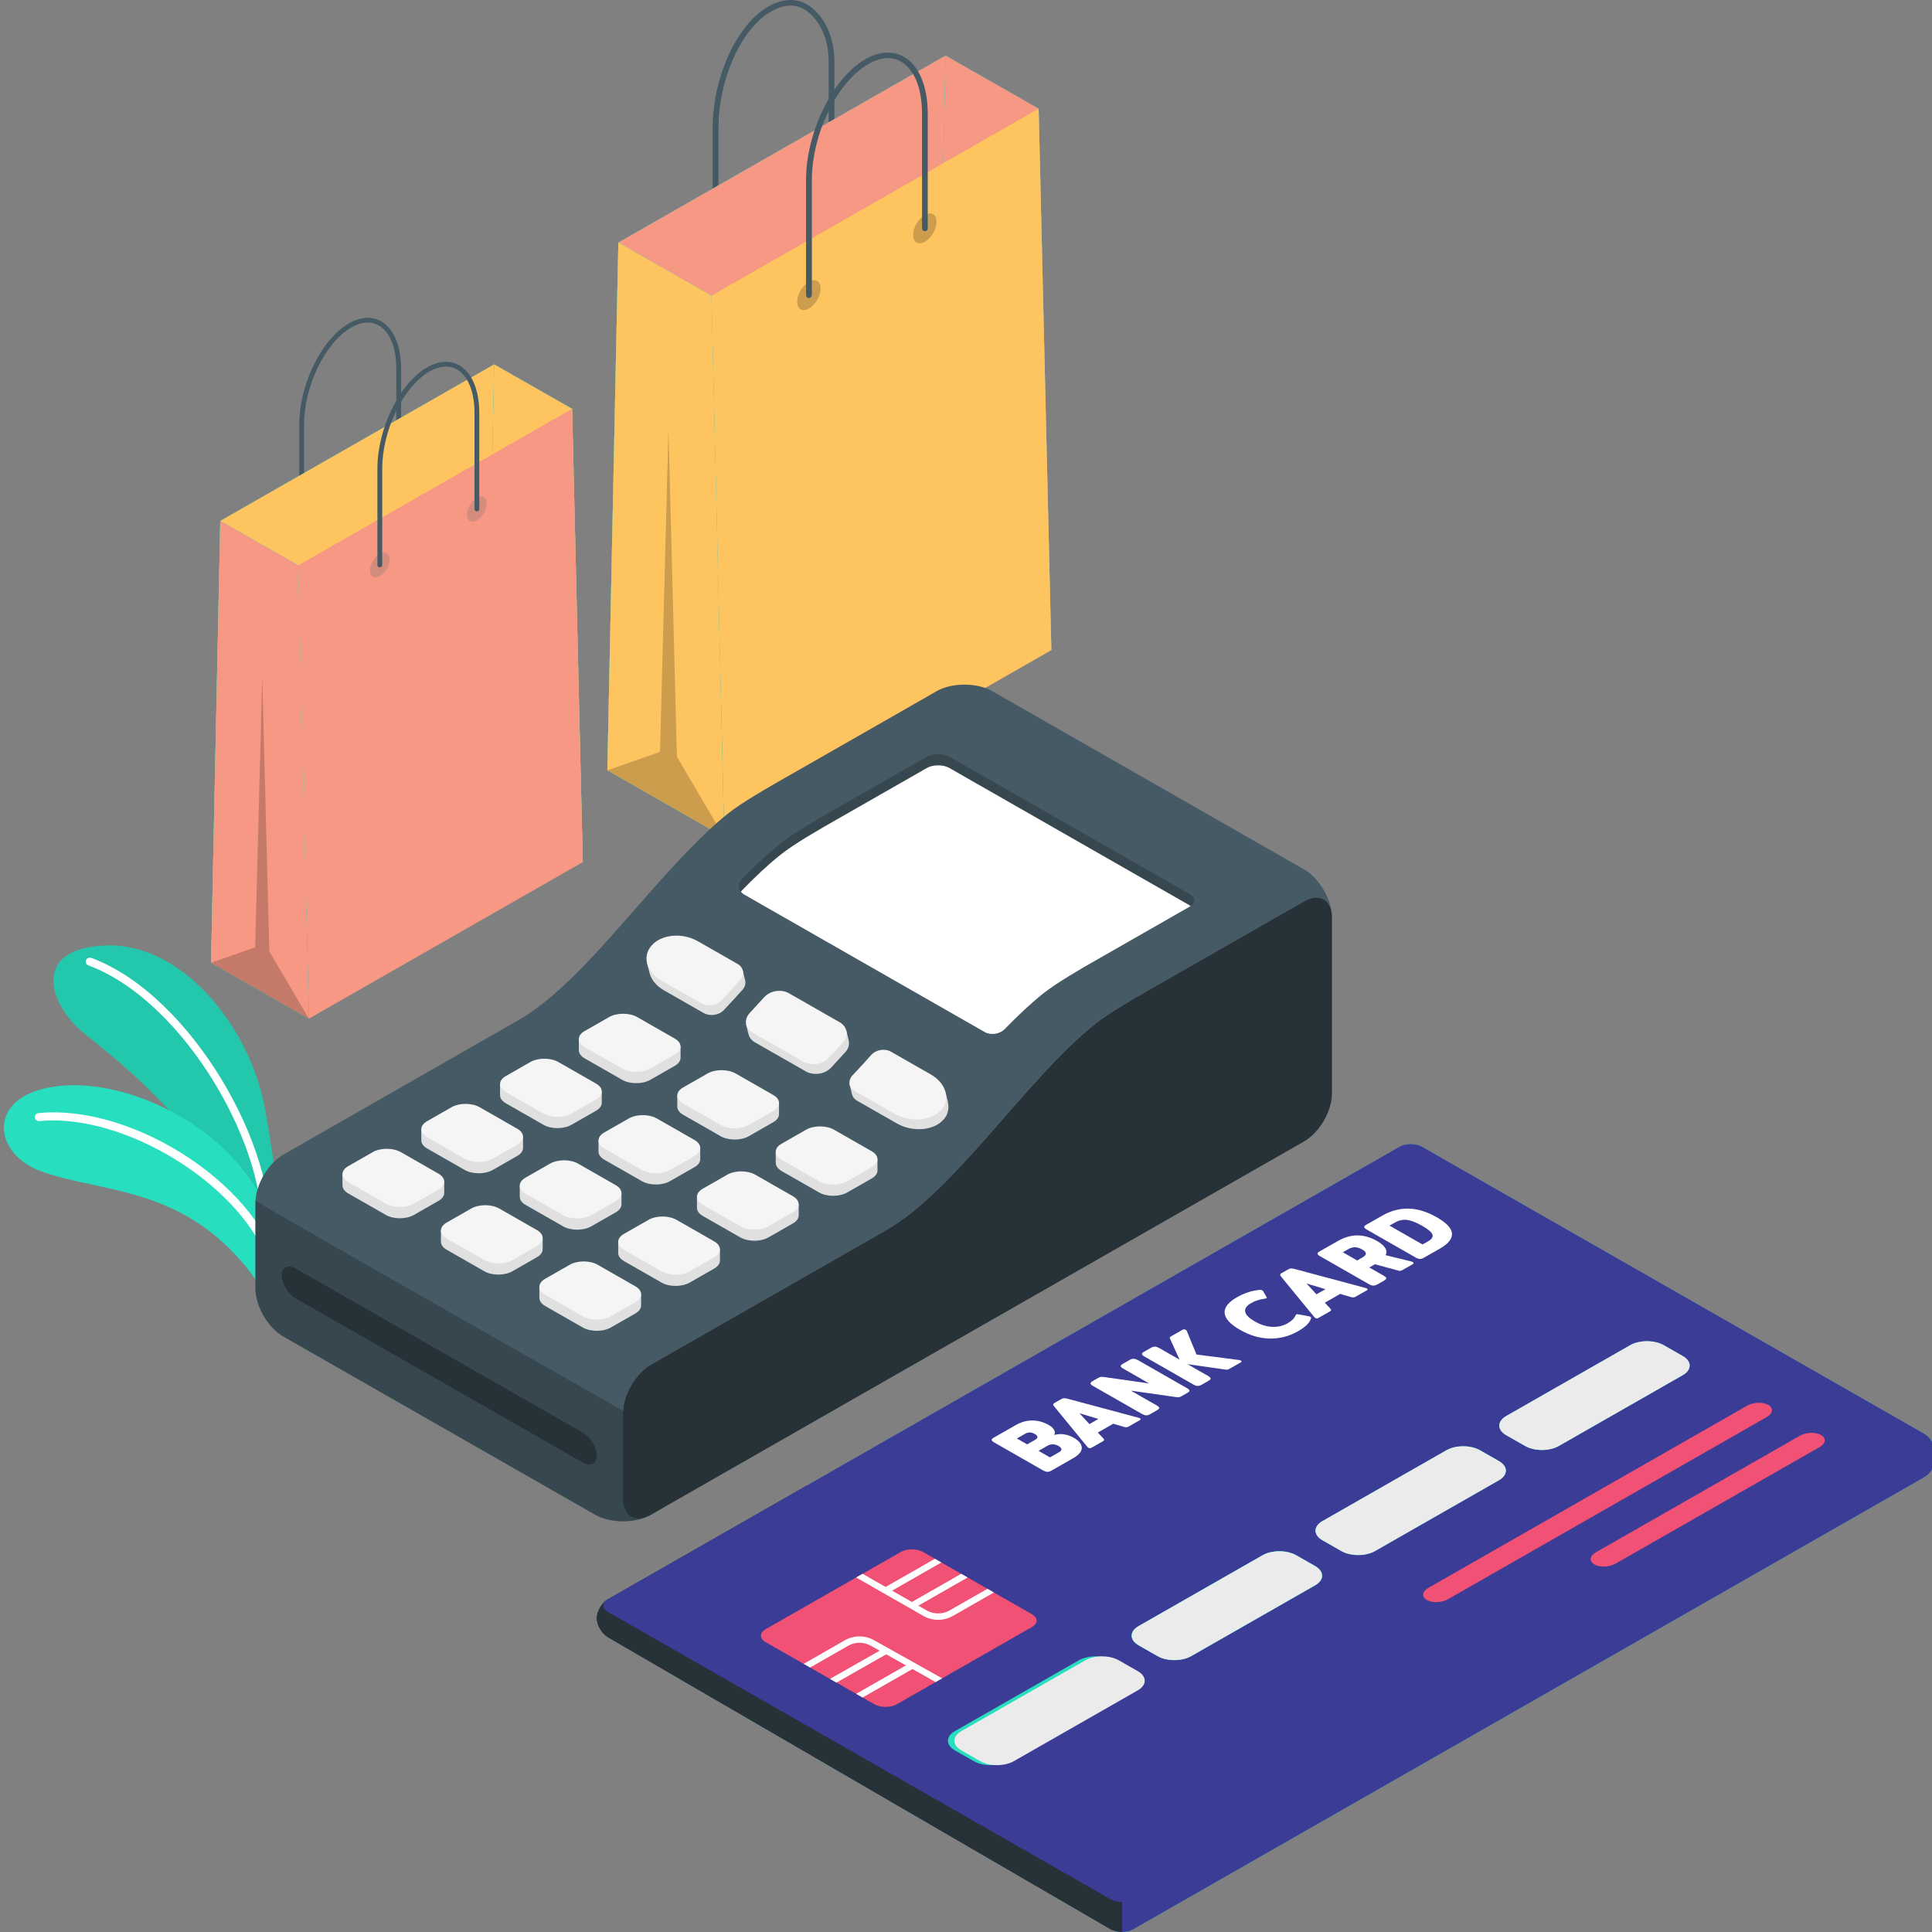 <?xml version="1.0" encoding="utf-8"?>
<!-- Generator: Adobe Illustrator 23.0.3, SVG Export Plug-In . SVG Version: 6.00 Build 0)  -->
<svg version="1.1" xmlns="http://www.w3.org/2000/svg" xmlns:xlink="http://www.w3.org/1999/xlink" x="0px" y="0px"
	 viewBox="0 0 500 500" style="enable-background:new 0 0 500 500;" xml:space="preserve">
<rect x="0" y="0" width="500" height="500" fill="#808080" stroke="none"/>
<style type="text/css">
	.st0{fill:#455A64;}
	.st1{fill:#27DEBF;}
	.st2{fill:#F69883;}
	.st3{fill:#FEC460;}
	.st4{opacity:0.2;}
	.st5{opacity:0.1;}
	.st6{fill:#FFFFFF;}
	.st7{fill:#37474F;}
	.st8{fill:#263238;}
	.st9{fill:#E0E0E0;}
	.st10{fill:#F5F5F5;}
	.st11{fill:#3B3C95;}
	.st12{fill:#F05174;}
	.st13{clip-path:url(#XMLID_2_);}
	.st14{fill:#EBEBEB;}
</style>
<g id="Floor">
</g>
<g id="Shadow">
</g>
<g id="Bags">
	<g id="XMLID_17126_">
		<g id="XMLID_17138_">
			<g id="XMLID_17139_">
				<path id="XMLID_17197_" class="st0" d="M185.18,63.51c-0.41,0-0.74-0.33-0.74-0.74V33.02c0-12.42,5.9-26.47,14.38-31.32
					c3.56-2.03,7.08-2.25,9.93-0.62c3.93,2.25,7.19,7.64,7.19,14.79v29.62c0,0.41-0.33,0.74-0.74,0.74s-0.74-0.33-0.74-0.74V15.87
					c0-6.61-2.98-11.54-6.44-13.52c-2.41-1.38-5.33-1.16-8.45,0.62c-8.07,4.61-13.63,18.09-13.63,30.04v29.75
					C185.93,63.18,185.6,63.51,185.18,63.51z"/>
			</g>
		</g>
		<g id="XMLID_17137_">
			<polygon id="XMLID_15680_" class="st1" points="272.09,168.26 268.8,28.12 244.7,14.39 241.85,150.98 			"/>
		</g>
		<g id="XMLID_43_">
			<polygon id="XMLID_44_" class="st2" points="272.09,168.26 268.8,28.12 244.7,14.39 241.85,150.98 			"/>
		</g>
		<g id="XMLID_17135_">
			<polygon id="XMLID_15963_" class="st1" points="160.03,62.77 157.18,199.37 241.85,150.98 244.7,14.39 			"/>
		</g>
		<g id="XMLID_39_">
			<polygon id="XMLID_40_" class="st2" points="160.03,62.77 157.18,199.37 241.85,150.98 244.7,14.39 			"/>
		</g>
		<g id="XMLID_17134_">
			<polygon id="XMLID_15964_" class="st3" points="184.13,76.51 187.42,216.65 272.09,168.26 268.8,28.12 			"/>
		</g>
		<g id="XMLID_17133_">
			<polygon id="XMLID_15965_" class="st1" points="160.03,62.77 184.13,76.51 187.42,216.65 157.18,199.37 			"/>
		</g>
		<g id="XMLID_33_">
			<polygon id="XMLID_34_" class="st3" points="160.03,62.77 184.13,76.51 187.42,216.65 157.18,199.37 			"/>
		</g>
		<polygon class="st4" points="187.42,216.65 175.18,195.83 173,111.09 170.81,194.59 170.81,194.59 157.18,199.37 		"/>
		<g id="XMLID_17127_">
			<g id="XMLID_17130_" class="st4">
				<path id="XMLID_16175_" d="M209.34,72.91c-1.67,0.95-3.02,3.28-3.02,5.18c0,1.91,1.35,2.69,3.02,1.76
					c1.67-0.94,3.02-3.26,3.03-5.19C212.36,72.74,211.01,71.96,209.34,72.91z"/>
			</g>
			<g id="XMLID_17129_" class="st4">
				<path id="XMLID_16176_" d="M239.35,55.63c-1.67,0.95-3.02,3.28-3.02,5.18c0,1.91,1.35,2.69,3.02,1.76
					c1.67-0.94,3.02-3.26,3.02-5.18C242.37,55.46,241.02,54.68,239.35,55.63z"/>
			</g>
			<g id="XMLID_17128_">
				<path id="XMLID_17196_" class="st0" d="M209.34,77.12c-0.41,0-0.74-0.33-0.74-0.74V46.63c0-12.42,6.9-26.47,15.38-31.32
					c3.55-2.03,7.08-2.25,9.93-0.62c3.93,2.25,6.19,7.64,6.19,14.79V59.1c0,0.41-0.33,0.74-0.74,0.74c-0.41,0-0.74-0.33-0.74-0.74
					V29.47c0-6.61-1.98-11.54-5.44-13.52c-2.41-1.38-5.33-1.16-8.44,0.62c-8.07,4.61-14.63,18.09-14.63,30.04v29.75
					C210.08,76.79,209.75,77.12,209.34,77.12z"/>
			</g>
		</g>
	</g>
	<g id="XMLID_17122_">
		<g id="XMLID_17123_">
			<g id="XMLID_17124_">
				<path id="XMLID_17201_" class="st0" d="M78.07,135.43c-0.34,0-0.62-0.28-0.62-0.62V109.9c0-10.4,5.77-22.16,12.87-26.22
					c2.97-1.7,5.93-1.89,8.31-0.52c3.29,1.88,5.18,6.39,5.18,12.38v24.8c0,0.34-0.28,0.62-0.62,0.62c-0.34,0-0.62-0.28-0.62-0.62
					v-24.8c0-5.54-1.66-9.66-4.56-11.32c-2.01-1.15-4.46-0.97-7.07,0.52c-6.75,3.86-12.25,15.14-12.25,25.15v24.91
					C78.69,135.15,78.41,135.43,78.07,135.43z"/>
			</g>
		</g>
		<g id="XMLID_17109_">
			<polygon id="XMLID_820_" class="st1" points="150.82,223.12 148.07,105.8 127.89,94.3 125.5,208.66 			"/>
		</g>
		<g id="XMLID_41_">
			<polygon id="XMLID_42_" class="st3" points="150.82,223.12 148.07,105.8 127.89,94.3 125.5,208.66 			"/>
		</g>
		<g id="XMLID_17106_">
			<polygon id="XMLID_821_" class="st1" points="57.01,134.81 54.62,249.17 125.5,208.66 127.89,94.3 			"/>
		</g>
		<g id="XMLID_37_">
			<polygon id="XMLID_38_" class="st3" points="57.01,134.81 54.62,249.17 125.5,208.66 127.89,94.3 			"/>
		</g>
		<g id="XMLID_17086_">
			<polygon id="XMLID_824_" class="st2" points="77.18,146.31 79.94,263.63 150.82,223.12 148.07,105.8 			"/>
		</g>
		<g id="XMLID_17087_">
			<polygon id="XMLID_6191_" class="st1" points="57.01,134.81 77.18,146.31 79.94,263.63 54.62,249.17 			"/>
		</g>
		<g id="XMLID_35_">
			<polygon id="XMLID_36_" class="st2" points="57.01,134.81 77.18,146.31 79.94,263.63 54.62,249.17 			"/>
		</g>
		<polygon class="st4" points="79.94,263.63 69.7,246.2 67.87,175.26 66.04,245.16 54.62,249.17 		"/>
		<g id="XMLID_17119_">
			<g id="XMLID_17116_" class="st4">
				<path id="XMLID_15681_" class="st0" d="M98.29,143.3c-1.4,0.8-2.53,2.74-2.53,4.34c0,1.6,1.13,2.26,2.53,1.47
					c1.4-0.79,2.53-2.73,2.53-4.34C100.82,143.16,99.69,142.5,98.29,143.3z"/>
			</g>
			<g id="XMLID_17120_" class="st4">
				<path id="XMLID_15682_" class="st0" d="M123.41,128.83c-1.4,0.8-2.53,2.74-2.53,4.34c0,1.6,1.13,2.26,2.53,1.47
					c1.4-0.79,2.53-2.73,2.53-4.34C125.94,128.69,124.81,128.03,123.41,128.83z"/>
			</g>
			<g id="XMLID_17121_">
				<path id="XMLID_17200_" class="st0" d="M98.29,146.82c-0.34,0-0.62-0.28-0.62-0.62v-24.91c0-10.4,5.77-22.16,12.87-26.22
					c2.97-1.7,5.93-1.89,8.32-0.52c3.29,1.88,5.18,6.4,5.18,12.38v24.8c0,0.34-0.28,0.62-0.62,0.62c-0.34,0-0.62-0.28-0.62-0.62
					v-24.8c0-5.54-1.66-9.66-4.56-11.32c-2.01-1.15-4.46-0.97-7.07,0.52c-6.75,3.86-12.25,15.14-12.25,25.15v24.91
					C98.91,146.54,98.63,146.82,98.29,146.82z"/>
			</g>
		</g>
	</g>
</g>
<g id="Plants_1_">
	<g>
		<g>
			<g id="XMLID_308_">
				<path id="XMLID_309_" class="st1" d="M64.47,323.15l8.45-4.29c0,0-1.42-15.85-4.29-31.68C64.67,265.41,47,244.04,27.5,244.69
					c-19.5,0.65-14.91,15.08-6.06,22.47C27.06,271.84,58.52,294.89,64.47,323.15z"/>
			</g>
			<g id="XMLID_306_" class="st5">
				<path id="XMLID_307_" d="M64.47,323.15l8.45-4.29c0,0-1.42-15.85-4.29-31.68C64.67,265.41,47,244.04,27.5,244.69
					c-19.5,0.65-14.91,15.08-6.06,22.47C27.06,271.84,58.52,294.89,64.47,323.15z"/>
			</g>
		</g>
		<g id="XMLID_304_">
			<path id="XMLID_305_" class="st6" d="M68.62,321.45c-0.04,0-0.07,0-0.11,0c-0.58-0.06-1-0.57-0.94-1.14
				c2.25-22.17-19.43-61.07-44.7-70.47c-0.54-0.2-0.82-0.8-0.61-1.34c0.2-0.54,0.81-0.81,1.36-0.61
				c26.03,9.68,48.38,49.77,46.06,72.63C69.62,321.05,69.16,321.45,68.62,321.45z"/>
		</g>
		<g id="XMLID_299_">
			<g id="XMLID_302_">
				<path id="XMLID_303_" class="st1" d="M70.36,341.76l2.56-16.84c0,0-1.71-15.56-15.75-28.31
					c-14.05-12.74-33.81-18.44-47.01-14.55c-13.2,3.89-11.28,16.7,0.35,21.03c11.63,4.33,27.37,4.15,41.76,14.11
					C62.19,324.07,70.84,335.89,70.36,341.76z"/>
			</g>
			<g id="XMLID_300_">
				<path id="XMLID_301_" class="st6" d="M71.37,331.24c-0.5,0-0.94-0.35-1.03-0.86c-3.73-20.75-36.33-42.55-60.18-40.24
					c-0.57,0.05-1.09-0.36-1.15-0.93c-0.06-0.57,0.37-1.08,0.94-1.14c25.23-2.48,58.49,19.89,62.45,41.95
					c0.1,0.57-0.28,1.11-0.85,1.21C71.5,331.24,71.44,331.24,71.37,331.24z"/>
			</g>
		</g>
	</g>
</g>
<g id="Calculator">
	<g id="XMLID_118_">
		<g id="XMLID_119_">
			<g id="XMLID_212_">
				<path id="XMLID_213_" class="st0" d="M344.63,236.18c-0.55-3.64-3.54-4.97-7.16-2.9c-3.53,2-8.1,4.62-13.15,7.5
					c-8.4,4.8-18.15,10.38-26.73,15.28c-4,2.28-10.51,5.99-14.1,8.88c-6.39,5.12-12.78,11.99-19.19,19.21
					c-11.69,13.23-23.4,27.62-35.11,34.31c-15.47,8.84-46.59,26.63-60.71,34.69c-4,2.28-7.24,7.85-7.24,12.42v22.27
					c0,4.24,2.79,6.14,6.39,4.57c-4.03,1.84-9.9,1.71-13.63-0.43L73.36,345.9c-4-2.28-7.24-7.85-7.24-12.42v-22.27
					c0-4.59,3.25-10.13,7.24-12.42c14.12-8.06,45.25-25.86,60.71-34.71c11.71-6.69,23.42-21.06,35.13-34.29
					c6.41-7.22,12.8-14.11,19.19-19.23c3.58-2.86,10.09-6.57,14.08-8.86c8.58-4.92,18.35-10.5,26.75-15.28
					c5.07-2.9,9.62-5.5,13.13-7.52c4-2.29,10.49-2.29,14.49,0l80.65,46.1C341.12,227.09,344.13,231.89,344.63,236.18z"/>
			</g>
			<g id="XMLID_210_">
				<path id="XMLID_211_" class="st7" d="M168.05,368.94c0,0-101.92-57.74-101.91-58.24c0,0-0.01,0.34-0.01,0.5l0,22.27
					c0,4.57,3.24,10.13,7.24,12.42l80.64,46.09c4,2.29,10.49,2.29,14.49,0l3.44-1.96L168.05,368.94z"/>
			</g>
			<g id="XMLID_208_">
				<path id="XMLID_209_" class="st8" d="M337.47,233.28c-9.37,5.36-26.13,14.93-39.87,22.79c-4,2.29-10.5,6-14.1,8.87
					c-18.1,14.46-36.2,43.18-54.3,53.52c-15.47,8.84-46.6,26.63-60.71,34.69c-4,2.29-7.24,7.85-7.24,12.42v22.28
					c0,4.57,3.24,6.43,7.24,4.14l168.98-96.57c4-2.28,7.24-7.85,7.24-12.42l0-45.58C344.71,232.84,341.47,230.99,337.47,233.28z"/>
			</g>
			<g id="XMLID_203_">
				<g id="XMLID_206_">
					<path id="XMLID_207_" class="st7" d="M284.01,248.3c-4,2.28-10.51,5.99-14.1,8.88c-3.25,2.61-6.58,5.76-9.89,9.15
						c-1.28,1.32-3.6,1.66-5.2,0.75l-62.18-35.54c-1.6-0.91-1.88-2.74-0.6-4.06c3.31-3.39,6.61-6.51,9.91-9.16
						c3.58-2.86,10.09-6.57,14.08-8.86c7.61-4.36,16.16-9.24,23.85-13.63c1.59-0.91,4.2-0.91,5.8,0l62.16,35.52
						c1.59,0.91,1.59,2.4,0,3.31C300.15,239.08,291.62,243.96,284.01,248.3z"/>
				</g>
				<g id="XMLID_204_">
					<path id="XMLID_205_" class="st6" d="M245.69,198.75c-1.59-0.91-4.2-0.91-5.8,0c-7.69,4.39-16.24,9.27-23.85,13.63
						c-4,2.29-10.51,5.99-14.08,8.86c-3.3,2.64-6.61,5.76-9.91,9.16c-0.12,0.12-0.21,0.25-0.3,0.37c0.23,0.29,0.52,0.56,0.89,0.77
						l62.18,35.54c1.6,0.92,3.92,0.57,5.2-0.75c3.3-3.39,6.63-6.55,9.88-9.15c3.6-2.88,10.1-6.59,14.1-8.88
						c7.61-4.35,16.14-9.23,23.84-13.63c0.11-0.06,0.19-0.13,0.28-0.2c-0.09-0.07-0.18-0.14-0.29-0.2L245.69,198.75z"/>
				</g>
			</g>
			<g id="XMLID_201_">
				<path id="XMLID_202_" class="st8" d="M154.46,376.71c0,2.14-1.62,2.96-3.62,1.81l-74.3-42.46c-2-1.14-3.62-3.81-3.62-5.95
					c0-2.14,1.62-2.96,3.62-1.81l74.3,42.46C152.83,371.9,154.46,374.56,154.46,376.71z"/>
			</g>
			<g id="XMLID_120_">
				<g id="XMLID_185_">
					<g id="XMLID_196_">
						<g id="XMLID_199_">
							<path id="XMLID_200_" class="st9" d="M181.22,300.02c0-0.01,0-0.02,0-0.03v-2.92l-3.44-0.25l-7.8-4.46
								c-2-1.14-5.24-1.14-7.24,0l-5.22,2.98l-2.63-0.19v2.86h0.01c-0.02,0.76,0.47,1.53,1.49,2.11l9.74,5.57
								c2,1.14,5.24,1.14,7.24,0l6.35-3.63C180.72,301.51,181.21,300.77,181.22,300.02L181.22,300.02L181.22,300.02z"/>
						</g>
						<g id="XMLID_197_">
							<path id="XMLID_198_" class="st10" d="M169.98,289.45l9.74,5.57c2,1.14,2,3,0,4.14l-6.35,3.63c-2,1.14-5.24,1.14-7.24,0
								l-9.74-5.57c-2-1.14-2-3,0-4.14l6.35-3.63C164.74,288.31,167.98,288.31,169.98,289.45z"/>
						</g>
					</g>
					<g id="XMLID_191_">
						<g id="XMLID_194_">
							<path id="XMLID_195_" class="st9" d="M155.74,285.42c0-0.01,0-0.02,0-0.03v-2.91l-3.44-0.25l-7.8-4.46
								c-2-1.14-5.24-1.14-7.24,0l-5.22,2.98l-2.63-0.19v2.86l0.01,0c-0.02,0.76,0.47,1.53,1.49,2.11l9.74,5.57
								c2,1.14,5.24,1.14,7.24,0l6.35-3.63c0.99-0.56,1.48-1.3,1.5-2.04h0V285.42z"/>
						</g>
						<g id="XMLID_192_">
							<path id="XMLID_193_" class="st10" d="M144.5,274.85l9.74,5.57c2,1.14,2,3,0,4.14l-6.35,3.63c-2,1.14-5.24,1.14-7.24,0
								l-9.74-5.57c-2-1.14-2-3,0-4.14l6.35-3.63C139.26,273.71,142.5,273.71,144.5,274.85z"/>
						</g>
					</g>
					<g id="XMLID_186_">
						<g id="XMLID_189_">
							<path id="XMLID_190_" class="st9" d="M206.71,314.58c0-0.01,0-0.02,0-0.03v-2.91l-3.44-0.25l-7.8-4.46
								c-2-1.14-5.24-1.14-7.24,0L183,309.9l-2.63-0.19v2.86h0.01c-0.02,0.76,0.47,1.53,1.49,2.11l9.74,5.57
								c2,1.14,5.24,1.14,7.24,0l6.35-3.63c0.99-0.56,1.48-1.3,1.5-2.04h0V314.58z"/>
						</g>
						<g id="XMLID_187_">
							<path id="XMLID_188_" class="st10" d="M195.46,304.01l9.74,5.57c2,1.14,2,3,0,4.14l-6.35,3.63c-2,1.14-5.24,1.14-7.24,0
								l-9.74-5.57c-2-1.14-2-3,0-4.14l6.35-3.63C190.22,302.86,193.46,302.86,195.46,304.01z"/>
						</g>
					</g>
				</g>
				<g id="XMLID_169_">
					<g id="XMLID_180_">
						<g id="XMLID_183_">
							<path id="XMLID_184_" class="st9" d="M201.61,288.38c0-0.01,0-0.02,0-0.03v-2.91l-3.44-0.25l-7.8-4.46
								c-2-1.14-5.24-1.14-7.24,0l-5.22,2.98l-2.63-0.19v2.86l0.01,0c-0.02,0.76,0.47,1.53,1.49,2.11l9.74,5.57
								c2,1.14,5.24,1.14,7.24,0l6.35-3.63c0.99-0.56,1.48-1.3,1.5-2.04h0V288.38z"/>
						</g>
						<g id="XMLID_181_">
							<path id="XMLID_182_" class="st10" d="M190.37,277.81l9.74,5.57c2,1.14,2,3,0,4.14l-6.35,3.63c-2,1.14-5.24,1.14-7.24,0
								l-9.74-5.57c-2-1.14-2-3,0-4.14l6.35-3.63C185.12,276.67,188.37,276.67,190.37,277.81z"/>
						</g>
					</g>
					<g id="XMLID_175_">
						<g id="XMLID_178_">
							<path id="XMLID_179_" class="st9" d="M176.13,273.78c0-0.01,0-0.02,0-0.03v-2.91l-3.44-0.25l-7.8-4.46
								c-2-1.14-5.24-1.14-7.24,0l-5.22,2.98l-2.63-0.19v2.86h0.01c-0.02,0.77,0.47,1.53,1.49,2.12l9.74,5.57
								c2,1.14,5.24,1.14,7.24,0l6.35-3.63c0.99-0.56,1.48-1.3,1.5-2.04h0V273.78z"/>
						</g>
						<g id="XMLID_176_">
							<path id="XMLID_177_" class="st10" d="M164.89,263.21l9.74,5.57c2,1.14,2,3,0,4.14l-6.35,3.63c-2,1.14-5.24,1.14-7.24,0
								l-9.74-5.57c-2-1.14-2-3,0-4.14l6.35-3.63C159.64,262.07,162.89,262.07,164.89,263.21z"/>
						</g>
					</g>
					<g id="XMLID_170_">
						<g id="XMLID_173_">
							<path id="XMLID_174_" class="st9" d="M227.09,302.93c0-0.01,0-0.02,0-0.03v-2.91l-3.44-0.25l-7.8-4.46
								c-2-1.14-5.24-1.14-7.24,0l-5.22,2.98l-2.63-0.19v2.86h0.01c-0.02,0.76,0.47,1.53,1.49,2.12l9.74,5.57
								c2,1.14,5.24,1.14,7.24,0l6.35-3.63c0.99-0.56,1.48-1.3,1.5-2.04h0V302.93z"/>
						</g>
						<g id="XMLID_171_">
							<path id="XMLID_172_" class="st10" d="M215.85,292.37l9.74,5.57c2,1.14,2,3,0,4.14l-6.35,3.63c-2,1.14-5.24,1.14-7.24,0
								l-9.74-5.57c-2-1.14-2-3,0-4.14l6.35-3.63C210.61,291.22,213.85,291.22,215.85,292.37z"/>
						</g>
					</g>
				</g>
				<g id="XMLID_153_">
					<g id="XMLID_164_">
						<g id="XMLID_167_">
							<path id="XMLID_168_" class="st9" d="M160.84,311.71c0-0.01,0-0.02,0-0.03v-2.91l-3.44-0.25l-7.8-4.46
								c-2-1.14-5.24-1.14-7.24,0l-5.22,2.98l-2.63-0.19v2.86h0.01c-0.02,0.76,0.47,1.53,1.49,2.11l9.74,5.57
								c2,1.14,5.24,1.14,7.24,0l6.35-3.63c0.99-0.56,1.48-1.3,1.5-2.04h0V311.71z"/>
						</g>
						<g id="XMLID_165_">
							<path id="XMLID_166_" class="st10" d="M149.6,301.14l9.74,5.57c2,1.14,2,3,0,4.14l-6.35,3.63c-2,1.14-5.24,1.14-7.24,0
								l-9.74-5.57c-2-1.14-2-3,0-4.14l6.35-3.63C144.36,300,147.6,300,149.6,301.14z"/>
						</g>
					</g>
					<g id="XMLID_159_">
						<g id="XMLID_162_">
							<path id="XMLID_163_" class="st9" d="M135.36,297.11c0-0.01,0-0.02,0-0.03v-2.91l-3.44-0.25l-7.8-4.46
								c-2-1.14-5.24-1.14-7.24,0l-5.22,2.98l-2.63-0.19v2.86l0.01,0c-0.02,0.76,0.47,1.53,1.49,2.11l9.74,5.57
								c2,1.14,5.24,1.14,7.24,0l6.35-3.63c0.99-0.56,1.48-1.3,1.5-2.04h0V297.11z"/>
						</g>
						<g id="XMLID_160_">
							<path id="XMLID_161_" class="st10" d="M124.12,286.54l9.74,5.57c2,1.14,2,3,0,4.14l-6.35,3.63c-2,1.14-5.24,1.14-7.24,0
								l-9.74-5.57c-2-1.14-2-3,0-4.14l6.35-3.63C118.87,285.4,122.12,285.4,124.12,286.54z"/>
						</g>
					</g>
					<g id="XMLID_154_">
						<g id="XMLID_157_">
							<path id="XMLID_158_" class="st9" d="M186.32,326.26c0-0.01,0-0.02,0-0.03v-2.91l-3.44-0.25l-7.8-4.46
								c-2-1.14-5.24-1.14-7.24,0l-5.22,2.98l-2.63-0.19v2.86H160c-0.02,0.76,0.47,1.53,1.49,2.11l9.74,5.57
								c2,1.14,5.24,1.14,7.24,0l6.35-3.63c0.99-0.56,1.48-1.3,1.5-2.04h0V326.26z"/>
						</g>
						<g id="XMLID_155_">
							<path id="XMLID_156_" class="st10" d="M175.08,315.69l9.74,5.57c2,1.14,2,3,0,4.14l-6.35,3.63c-2,1.14-5.24,1.14-7.24,0
								l-9.74-5.57c-2-1.14-2-3,0-4.14l6.35-3.63C169.84,314.55,173.08,314.55,175.08,315.69z"/>
						</g>
					</g>
				</g>
				<g id="XMLID_137_">
					<g id="XMLID_148_">
						<g id="XMLID_151_">
							<path id="XMLID_152_" class="st9" d="M140.44,323.33c0-0.01,0-0.02,0-0.03v-2.91l-3.44-0.25l-7.8-4.46
								c-2-1.14-5.24-1.14-7.24,0l-5.22,2.98l-2.63-0.19v2.86l0.01,0c-0.02,0.76,0.47,1.53,1.49,2.11l9.74,5.57
								c2,1.14,5.24,1.14,7.24,0l6.35-3.63c0.99-0.56,1.48-1.3,1.5-2.04h0V323.33z"/>
						</g>
						<g id="XMLID_149_">
							<path id="XMLID_150_" class="st10" d="M129.2,312.76l9.74,5.57c2,1.14,2,3,0,4.14l-6.35,3.63c-2,1.14-5.24,1.14-7.24,0
								l-9.74-5.57c-2-1.14-2-3,0-4.14l6.35-3.63C123.96,311.62,127.2,311.62,129.2,312.76z"/>
						</g>
					</g>
					<g id="XMLID_143_">
						<g id="XMLID_146_">
							<path id="XMLID_147_" class="st9" d="M114.96,308.73c0-0.01,0-0.02,0-0.03v-2.91l-3.44-0.25l-7.8-4.45
								c-2-1.14-5.24-1.14-7.24,0l-5.22,2.98l-2.63-0.19v2.86h0.01c-0.02,0.76,0.47,1.53,1.49,2.12l9.74,5.57
								c2,1.14,5.24,1.14,7.24,0l6.35-3.63c0.99-0.56,1.48-1.3,1.5-2.04h0V308.73z"/>
						</g>
						<g id="XMLID_144_">
							<path id="XMLID_145_" class="st10" d="M103.72,298.16l9.74,5.57c2,1.14,2,3,0,4.14l-6.35,3.63c-2,1.14-5.24,1.14-7.24,0
								l-9.74-5.57c-2-1.14-2-3,0-4.14l6.35-3.63C98.47,297.02,101.72,297.02,103.72,298.16z"/>
						</g>
					</g>
					<g id="XMLID_138_">
						<g id="XMLID_141_">
							<path id="XMLID_142_" class="st9" d="M165.92,337.88c0-0.01,0-0.02,0-0.03v-2.91l-3.44-0.25l-7.8-4.46
								c-2-1.14-5.24-1.14-7.24,0l-5.22,2.98l-2.63-0.19v2.86l0.01,0c-0.02,0.76,0.47,1.53,1.49,2.11l9.74,5.57
								c2,1.14,5.24,1.14,7.24,0l6.35-3.63c0.99-0.57,1.48-1.3,1.5-2.04h0V337.88z"/>
						</g>
						<g id="XMLID_139_">
							<path id="XMLID_140_" class="st10" d="M154.68,327.32l9.74,5.57c2,1.14,2,3,0,4.14l-6.35,3.63c-2,1.14-5.24,1.14-7.24,0
								l-9.74-5.57c-2-1.14-2-3,0-4.14l6.35-3.63C149.44,326.17,152.68,326.17,154.68,327.32z"/>
						</g>
					</g>
				</g>
				<g id="XMLID_121_">
					<g id="XMLID_132_">
						<g id="XMLID_135_">
							<path id="XMLID_136_" class="st9" d="M192.83,253.69c0,0,0.01-0.01,0.01-0.01l-0.62-2.53l-2.57-0.21l-8.43-4.82
								c-4-2.28-9.3-1.81-11.88,1.01c-0.58,0.64-0.95,1.34-1.17,2.07l-0.73-0.06l0.66,2.69l0.01,0.01c0.43,1.68,1.7,3.3,3.73,4.46
								l10.27,5.87c1.6,0.91,3.94,0.59,5.2-0.74c1.62-1.72,3.24-3.49,4.87-5.3C192.84,255.38,193.03,254.5,192.83,253.69z"/>
						</g>
						<g id="XMLID_133_">
							<path id="XMLID_134_" class="st10" d="M181.48,259.64l-10.27-5.86c-4-2.28-5.08-6.36-2.49-9.18
								c2.58-2.82,7.88-3.29,11.88-1.01l10.27,5.86c1.6,0.91,1.91,2.77,0.69,4.14c-1.62,1.81-3.24,3.58-4.87,5.3
								C185.42,260.23,183.08,260.55,181.48,259.64z"/>
						</g>
					</g>
					<g id="XMLID_127_">
						<g id="XMLID_130_">
							<path id="XMLID_131_" class="st9" d="M245.32,285.31l0.02-0.04l-0.63-2.57l-0.73-0.06c-0.64-0.77-1.47-1.47-2.49-2.06
								l-10.27-5.87c-1.6-0.91-3.89-0.54-5.12,0.82c-1.6,1.78-3.19,3.53-4.79,5.22l-1.44-0.12l0.65,2.67l0.02,0.01
								c0.18,0.62,0.6,1.18,1.29,1.57l10.27,5.86c4,2.29,9.42,1.92,12-0.9C245.34,288.54,245.68,286.9,245.32,285.31z"/>
						</g>
						<g id="XMLID_128_">
							<path id="XMLID_129_" class="st10" d="M231.49,288.23l-10.27-5.86c-1.6-0.91-1.85-2.72-0.59-4.06
								c1.62-1.72,3.24-3.49,4.86-5.3c1.23-1.37,3.52-1.74,5.12-0.82l10.27,5.87c4,2.28,5.2,6.47,2.62,9.29
								C240.91,290.15,235.49,290.52,231.49,288.23z"/>
						</g>
					</g>
					<g id="XMLID_122_">
						<g id="XMLID_125_">
							<path id="XMLID_126_" class="st9" d="M219.63,269.26l0.01-0.02l-0.61-2.51l-1.97-0.13l-12.29-7.02
								c-2-1.14-4.86-0.68-6.4,1.03c-1.25,1.38-2.49,2.75-3.74,4.08c-0.13,0.14-0.23,0.28-0.33,0.43l-1.23-0.08l0.64,2.62l0.02,0.01
								c0.2,0.82,0.74,1.57,1.65,2.09l13.16,7.52c2,1.14,4.93,0.74,6.5-0.93c1.25-1.33,2.49-2.69,3.74-4.08
								C219.63,271.36,219.87,270.26,219.63,269.26z"/>
						</g>
						<g id="XMLID_123_">
							<path id="XMLID_124_" class="st10" d="M218.18,269.75c-1.25,1.38-2.49,2.75-3.74,4.08c-1.57,1.68-4.5,2.08-6.5,0.93
								l-13.16-7.52c-2-1.14-2.32-3.4-0.75-5.08c1.24-1.33,2.49-2.7,3.74-4.08c1.54-1.71,4.4-2.17,6.4-1.03l13.16,7.52
								C219.32,265.72,219.71,268.04,218.18,269.75z"/>
						</g>
					</g>
				</g>
			</g>
		</g>
	</g>
</g>
<g id="Character">
</g>
<g id="Credit_card">
	<g>
		<g>
			<g id="XMLID_105_">
				<path id="XMLID_106_" class="st1" d="M157.35,413.89L362.2,296.81c1.6-0.92,4.2-0.92,5.79,0l130.11,74.36
					c1.6,0.92,2.9,3.14,2.9,4.97v1.14c0,1.83-1.3,4.05-2.9,4.97L293.25,499.32c-1.6,0.91-4.19,0.91-5.78-0.02l-130.13-75.59
					c-1.59-0.92-2.89-3.13-2.89-4.92C154.46,416.99,155.75,414.8,157.35,413.89z"/>
			</g>
			<g id="XMLID_103_">
				<path id="XMLID_104_" class="st11" d="M157.35,413.89L362.2,296.81c1.6-0.92,4.2-0.92,5.79,0l130.11,74.36
					c1.6,0.92,2.9,3.14,2.9,4.97v1.14c0,1.83-1.3,4.05-2.9,4.97L293.25,499.32c-1.6,0.91-4.19,0.91-5.78-0.02l-130.13-75.59
					c-1.59-0.92-2.89-3.13-2.89-4.92C154.46,416.99,155.75,414.8,157.35,413.89z"/>
			</g>
		</g>
		<g id="XMLID_100_">
			<path id="XMLID_102_" class="st8" d="M154.46,418.79c0,1.79,1.29,4,2.88,4.92l130.13,75.59c0.8,0.46,2.89,0.7,2.89,0.7l0-22.32
				l-6.79-89.32l-74.74-3.88l-51.46,29.41C155.75,414.8,154.46,416.99,154.46,418.79z"/>
			<line id="XMLID_101_" class="st8" x1="157.34" y1="423.71" x2="287.47" y2="499.3"/>
		</g>
		<g>
			<g id="XMLID_97_">
				<path id="XMLID_99_" class="st8" d="M154.46,418.79c0,1.79,1.29,4,2.88,4.92l130.13,75.59c0.8,0.46,2.89,0.7,2.89,0.7l0-22.32
					l-6.79-89.32l-74.74-3.88l-51.46,29.41C155.75,414.8,154.46,416.99,154.46,418.79z"/>
				<line id="XMLID_98_" class="st8" x1="157.34" y1="423.71" x2="287.47" y2="499.3"/>
			</g>
			<g id="XMLID_94_" class="st4">
				<path id="XMLID_96_" class="st8" d="M154.46,418.79c0,1.79,1.29,4,2.88,4.92l130.13,75.59c0.8,0.46,2.89,0.7,2.89,0.7l0-22.32
					l-6.79-89.32l-74.74-3.88l-51.46,29.41C155.75,414.8,154.46,416.99,154.46,418.79z"/>
				<line id="XMLID_95_" class="st8" x1="157.34" y1="423.71" x2="287.47" y2="499.3"/>
			</g>
		</g>
		<g id="XMLID_92_">
			<path id="XMLID_93_" class="st11" d="M368,296.81l130.11,74.36c1.6,0.92,1.6,2.4,0,3.31L293.25,491.55c-1.6,0.91-4.19,0.91-5.8,0
				l-130.1-74.36c-1.6-0.92-1.6-2.4,0-3.31L362.2,296.81C363.8,295.9,366.4,295.9,368,296.81z"/>
		</g>
		<g id="XMLID_69_">
			<path id="XMLID_88_" class="st6" d="M271.03,380.91c-0.32-0.02-0.67-0.14-1.05-0.35l-12.71-7.27c-0.38-0.22-0.59-0.42-0.62-0.61
				c-0.03-0.19,0.13-0.39,0.49-0.59l5.67-3.24c1.48-0.85,2.96-1.26,4.42-1.23c1.46,0.02,2.87,0.42,4.22,1.19
				c0.66,0.38,1.11,0.8,1.36,1.27c0.25,0.47,0.26,0.9,0.02,1.28c1.73-0.45,3.41-0.2,5.07,0.74c1.33,0.76,2.02,1.62,2.06,2.56
				c0.04,0.94-0.71,1.86-2.27,2.75l-5.61,3.2C271.7,380.83,271.36,380.92,271.03,380.91z M267.92,372.6
				c0.39-0.22,0.58-0.46,0.57-0.72c-0.01-0.25-0.24-0.51-0.68-0.76c-0.47-0.27-0.91-0.4-1.31-0.4c-0.41,0-0.82,0.12-1.24,0.36
				l-2.09,1.2l2.66,1.52L267.92,372.6z M274.15,375.79c0.41-0.23,0.58-0.49,0.54-0.77c-0.05-0.28-0.29-0.55-0.73-0.8
				c-0.5-0.28-0.99-0.43-1.48-0.43c-0.49,0-0.94,0.11-1.36,0.35l-2.34,1.34l2.96,1.69L274.15,375.79z"/>
			<path id="XMLID_85_" class="st6" d="M281.68,374.68c-0.12-0.07-0.23-0.17-0.34-0.31l-8.52-10.39c-0.18-0.22-0.26-0.39-0.25-0.52
				c0.01-0.13,0.14-0.27,0.38-0.4l1.73-0.99c0.24-0.14,0.48-0.21,0.71-0.21c0.23-0.01,0.54,0.04,0.92,0.14l18.18,4.87
				c0.24,0.06,0.41,0.13,0.51,0.18c0.13,0.07,0.2,0.15,0.2,0.23c0,0.08-0.06,0.16-0.18,0.23l-2.95,1.69
				c-0.18,0.1-0.36,0.16-0.54,0.17c-0.18,0.01-0.4-0.02-0.65-0.09l-2.77-0.82l-3.99,2.28l1.46,1.57c0.13,0.15,0.18,0.27,0.16,0.37
				c-0.02,0.1-0.13,0.21-0.32,0.32l-2.93,1.67C282.2,374.82,281.94,374.83,281.68,374.68z M284.26,367.22l-4.89-1.47l2.57,2.8
				L284.26,367.22z"/>
			<path id="XMLID_83_" class="st6" d="M296.61,366.29c-0.32-0.02-0.67-0.14-1.05-0.35l-12.73-7.28c-0.38-0.22-0.58-0.42-0.61-0.61
				c-0.02-0.19,0.15-0.38,0.51-0.6l1.5-0.86c0.23-0.13,0.45-0.21,0.65-0.25c0.21-0.03,0.48-0.02,0.83,0.03l11.68,1.66l-6.72-3.84
				c-0.38-0.22-0.59-0.42-0.62-0.61c-0.03-0.19,0.13-0.39,0.49-0.59l1.84-1.05c0.37-0.21,0.72-0.31,1.05-0.29
				c0.34,0.02,0.69,0.14,1.07,0.35l12.73,7.28c0.38,0.22,0.58,0.42,0.6,0.6c0.02,0.18-0.16,0.38-0.53,0.59l-1.5,0.86
				c-0.24,0.14-0.46,0.22-0.65,0.26c-0.19,0.04-0.46,0.03-0.81-0.03l-11.68-1.66l6.74,3.85c0.38,0.22,0.58,0.42,0.6,0.6
				c0.01,0.18-0.16,0.38-0.53,0.59l-1.84,1.05C297.28,366.21,296.93,366.31,296.61,366.29z"/>
			<path id="XMLID_81_" class="st6" d="M321.11,352.11c0.13,0.07,0.2,0.15,0.2,0.23c0,0.08-0.06,0.16-0.18,0.23l-2.95,1.68
				c-0.18,0.1-0.33,0.17-0.46,0.2c-0.13,0.03-0.28,0.03-0.48,0.01l-9.92-1.41l5.38,3.08c0.38,0.22,0.58,0.42,0.61,0.61
				c0.02,0.19-0.15,0.38-0.52,0.6l-1.84,1.05c-0.37,0.21-0.71,0.31-1.03,0.29c-0.32-0.02-0.67-0.13-1.05-0.35l-12.71-7.27
				c-0.38-0.22-0.58-0.42-0.62-0.61c-0.03-0.19,0.13-0.39,0.49-0.59l1.85-1.05c0.37-0.21,0.72-0.31,1.05-0.29
				c0.34,0.02,0.69,0.13,1.07,0.35l5.27,3.01l-2.51-5.52c-0.05-0.1-0.05-0.19,0-0.27c0.05-0.08,0.17-0.17,0.36-0.28l2.93-1.67
				c0.13-0.07,0.26-0.11,0.41-0.1c0.14,0,0.28,0.04,0.41,0.12c0.16,0.09,0.26,0.2,0.28,0.31l2.5,6.08l10.92,1.41
				C320.76,351.97,320.95,352.02,321.11,352.11z"/>
			<path id="XMLID_79_" class="st6" d="M328.6,346.42c-2.57-0.05-5.13-0.8-7.67-2.25c-2.56-1.47-3.89-2.92-4-4.36
				c-0.11-1.44,0.96-2.81,3.21-4.09c0.98-0.56,1.97-1,2.98-1.32c1.01-0.32,1.99-0.51,2.93-0.58c0.24-0.02,0.44,0.01,0.6,0.11
				c0.1,0.06,0.21,0.17,0.33,0.34l0.78,1.38c0.12,0.15,0.11,0.26-0.02,0.34c-0.08,0.04-0.25,0.09-0.53,0.13
				c-1.24,0.16-2.38,0.53-3.41,1.12c-1.18,0.67-1.7,1.42-1.55,2.23c0.14,0.81,0.98,1.65,2.5,2.52c1.52,0.87,3.02,1.34,4.5,1.4
				c1.48,0.06,2.8-0.25,3.98-0.92c1.04-0.59,1.72-1.26,2.03-1.99c0.07-0.16,0.15-0.26,0.23-0.31c0.11-0.06,0.3-0.07,0.57-0.02
				l2.55,0.48c0.22,0.04,0.39,0.09,0.51,0.16c0.13,0.07,0.19,0.19,0.17,0.36c-0.22,1.09-1.36,2.23-3.44,3.42
				C333.58,345.84,331.16,346.46,328.6,346.42z"/>
			<path id="XMLID_76_" class="st6" d="M340.43,341.1c-0.12-0.07-0.24-0.17-0.35-0.31l-8.52-10.39c-0.18-0.22-0.26-0.39-0.25-0.52
				c0.01-0.13,0.14-0.27,0.38-0.4l1.73-0.99c0.24-0.14,0.48-0.21,0.71-0.22c0.23-0.01,0.54,0.04,0.92,0.14l18.18,4.87
				c0.24,0.06,0.41,0.13,0.51,0.18c0.13,0.07,0.2,0.15,0.2,0.23c0,0.08-0.06,0.16-0.18,0.23l-2.95,1.68
				c-0.18,0.1-0.36,0.16-0.54,0.17c-0.18,0.01-0.4-0.02-0.65-0.09l-2.77-0.82l-3.99,2.28l1.46,1.57c0.13,0.15,0.18,0.27,0.16,0.37
				s-0.13,0.21-0.32,0.32l-2.93,1.67C340.96,341.24,340.7,341.25,340.43,341.1z M343.02,333.64l-4.89-1.47l2.57,2.8L343.02,333.64z"
				/>
			<path id="XMLID_73_" class="st6" d="M355.37,332.71c-0.32-0.02-0.67-0.13-1.06-0.35l-12.71-7.27c-0.38-0.22-0.58-0.42-0.62-0.61
				c-0.03-0.19,0.13-0.39,0.49-0.59l4.68-2.67c1.76-1.01,3.49-1.51,5.17-1.5s3.37,0.49,5.05,1.45c2.09,1.2,2.84,2.42,2.23,3.67
				l6.61,1.62c0.17,0.04,0.31,0.09,0.42,0.16c0.13,0.08,0.2,0.16,0.21,0.26c0.01,0.1-0.06,0.19-0.2,0.27l-2.66,1.52
				c-0.19,0.11-0.37,0.18-0.53,0.21c-0.17,0.03-0.36,0.01-0.57-0.05l-6.04-1.65l-1.46,0.84l3.78,2.16c0.38,0.22,0.58,0.42,0.61,0.61
				c0.02,0.19-0.15,0.38-0.51,0.6l-1.85,1.05C356.03,332.63,355.69,332.73,355.37,332.71z M352.64,325.4
				c1.16-0.66,1.12-1.34-0.11-2.04c-1.24-0.71-2.41-0.76-3.5-0.13l-1.5,0.86l3.71,2.12L352.64,325.4z"/>
			<path id="XMLID_70_" class="st6" d="M367.44,325.81c-0.32-0.02-0.67-0.13-1.05-0.35l-12.71-7.27c-0.38-0.22-0.58-0.42-0.62-0.61
				c-0.03-0.19,0.13-0.39,0.49-0.59l4.18-2.39c2.18-1.25,4.44-1.85,6.79-1.81c2.34,0.04,4.79,0.79,7.35,2.26
				c2.5,1.43,3.8,2.83,3.9,4.18c0.09,1.36-0.94,2.66-3.11,3.9l-4.19,2.39C368.11,325.73,367.76,325.83,367.44,325.81z
				 M369.65,321.21c0.91-0.52,1.27-1.09,1.07-1.7c-0.2-0.61-1.09-1.37-2.67-2.28c-1.58-0.9-2.9-1.41-3.97-1.52
				c-1.07-0.11-2.06,0.1-2.97,0.62l-1.5,0.86l8.54,4.88L369.65,321.21z"/>
		</g>
		<g id="XMLID_67_">
			<path id="XMLID_68_" class="st12" d="M198.12,421.65l34.98-19.99c1.6-0.92,4.2-0.92,5.79,0l28.18,16.1c1.6,0.92,1.6,2.4,0,3.31
				l-34.98,19.99c-1.6,0.92-4.2,0.92-5.8,0l-28.18-16.1C196.52,424.05,196.52,422.57,198.12,421.65z"/>
		</g>
		<g id="XMLID_55_">
			<defs>
				<path id="XMLID_57_" d="M198.12,421.65l34.98-19.99c1.6-0.92,4.2-0.92,5.79,0l28.18,16.1c1.6,0.92,1.6,2.4,0,3.31l-34.98,19.99
					c-1.6,0.92-4.2,0.92-5.8,0l-28.18-16.1C196.52,424.05,196.52,422.57,198.12,421.65z"/>
			</defs>
			<clipPath id="XMLID_2_">
				<use xlink:href="#XMLID_57_"  style="overflow:visible;"/>
			</clipPath>
			<g id="XMLID_58_" class="st13">
				<g id="XMLID_65_">
					<path id="XMLID_66_" class="st6" d="M249.74,439.56l-24.4-13.66c-1.81-1.02-4.05-1-5.85,0.03l-17.05,9.75l-0.84-1.43
						l17.05-9.75c2.31-1.32,5.19-1.33,7.51-0.04l24.4,13.66L249.74,439.56z"/>
				</g>
				<g id="XMLID_63_">
					<path id="XMLID_64_" class="st6" d="M242.79,419.21c-1.32,0-2.64-0.34-3.82-1.01l-23.78-13.59l0.84-1.43l23.78,13.59
						c1.84,1.05,4.13,1.05,5.96,0l16.98-9.71l0.84,1.43l-16.98,9.71C245.43,418.87,244.11,419.21,242.79,419.21z"/>
				</g>
				<g id="XMLID_61_">
					<polygon id="XMLID_62_" class="st6" points="236.41,416.26 235.58,414.83 254.71,403.89 249.58,400.96 229.62,412.37 
						228.78,410.94 249.58,399.05 258.05,403.89 					"/>
				</g>
				<g id="XMLID_59_">
					<polygon id="XMLID_60_" class="st6" points="215.61,443.68 207.14,438.84 228.93,426.47 229.76,427.91 210.49,438.85 
						215.61,441.77 235.72,430.28 236.55,431.71 					"/>
				</g>
			</g>
		</g>
		<g id="XMLID_53_">
			<path id="XMLID_54_" class="st1" d="M247.12,448.02l32.08-18.33c2.4-1.37,6.29-1.37,8.69,0l4.9,2.8c2.4,1.37,2.4,3.6,0,4.97
				l-32.08,18.33c-2.4,1.37-6.29,1.37-8.69,0l-4.9-2.8C244.72,451.61,244.72,449.39,247.12,448.02z"/>
		</g>
		<g id="XMLID_51_">
			<path id="XMLID_52_" class="st14" d="M248.79,448.02l32.08-18.33c2.4-1.37,6.29-1.37,8.69,0l4.9,2.8c2.4,1.37,2.4,3.6,0,4.97
				l-32.08,18.33c-2.4,1.37-6.29,1.37-8.69,0l-4.9-2.8C246.39,451.61,246.39,449.39,248.79,448.02z"/>
		</g>
		<g id="XMLID_49_">
			<path id="XMLID_50_" class="st1" d="M294.68,420.83l32.08-18.33c2.4-1.37,6.29-1.37,8.69,0l4.9,2.8c2.4,1.37,2.4,3.6,0,4.97
				l-32.08,18.33c-2.4,1.37-6.29,1.37-8.69,0l-4.9-2.8C292.28,424.43,292.28,422.2,294.68,420.83z"/>
		</g>
		<g>
			<path id="XMLID_48_" class="st1" d="M294.68,420.83l32.08-18.33c2.4-1.37,6.29-1.37,8.69,0l4.9,2.8c2.4,1.37,2.4,3.6,0,4.97
				l-32.08,18.33c-2.4,1.37-6.29,1.37-8.69,0l-4.9-2.8C292.28,424.43,292.28,422.2,294.68,420.83z"/>
			<path id="XMLID_47_" class="st14" d="M294.68,420.83l32.08-18.33c2.4-1.37,6.29-1.37,8.69,0l4.9,2.8c2.4,1.37,2.4,3.6,0,4.97
				l-32.08,18.33c-2.4,1.37-6.29,1.37-8.69,0l-4.9-2.8C292.28,424.43,292.28,422.2,294.68,420.83z"/>
		</g>
		<g>
			<path id="XMLID_46_" class="st1" d="M342.25,393.65l32.08-18.33c2.4-1.37,6.29-1.37,8.69,0l4.9,2.8c2.4,1.37,2.4,3.59,0,4.97
				l-32.08,18.33c-2.4,1.37-6.29,1.37-8.69,0l-4.9-2.8C339.85,397.24,339.85,395.02,342.25,393.65z"/>
			<path id="XMLID_45_" class="st14" d="M342.25,393.65l32.08-18.33c2.4-1.37,6.29-1.37,8.69,0l4.9,2.8c2.4,1.37,2.4,3.59,0,4.97
				l-32.08,18.33c-2.4,1.37-6.29,1.37-8.69,0l-4.9-2.8C339.85,397.24,339.85,395.02,342.25,393.65z"/>
		</g>
		<g>
			<path id="XMLID_32_" class="st1" d="M389.81,366.46l32.08-18.33c2.4-1.37,6.29-1.37,8.69,0l4.9,2.8c2.4,1.37,2.4,3.6,0,4.97
				l-32.08,18.33c-2.4,1.37-6.29,1.37-8.69,0l-4.9-2.8C387.41,370.06,387.41,367.83,389.81,366.46z"/>
			<path id="XMLID_31_" class="st14" d="M389.81,366.46l32.08-18.33c2.4-1.37,6.29-1.37,8.69,0l4.9,2.8c2.4,1.37,2.4,3.6,0,4.97
				l-32.08,18.33c-2.4,1.37-6.29,1.37-8.69,0l-4.9-2.8C387.41,370.06,387.41,367.83,389.81,366.46z"/>
		</g>
		<g id="XMLID_22_">
			<g>
				<g id="XMLID_29_">
					<path id="XMLID_30_" class="st12" d="M457.61,363.59c1.41,0.81,1.26,2.2-0.34,3.12l-82.54,47.17c-1.6,0.92-4.04,1-5.45,0.2
						c-1.41-0.81-1.26-2.2,0.34-3.12l82.54-47.17C453.76,362.87,456.2,362.79,457.61,363.59z"/>
				</g>
				<g id="XMLID_27_" class="st5">
					<path id="XMLID_28_" class="st12" d="M457.61,363.59c1.41,0.81,1.26,2.2-0.34,3.12l-82.54,47.17c-1.6,0.92-4.04,1-5.45,0.2
						c-1.41-0.81-1.26-2.2,0.34-3.12l82.54-47.17C453.76,362.87,456.2,362.79,457.61,363.59z"/>
				</g>
			</g>
			<g>
				<g id="XMLID_25_">
					<path id="XMLID_26_" class="st12" d="M471.27,371.37c1.41,0.81,1.26,2.2-0.34,3.12l-52.85,30.19c-1.6,0.92-4.04,1-5.45,0.2
						c-1.41-0.81-1.26-2.2,0.34-3.12l52.85-30.2C467.42,370.65,469.86,370.56,471.27,371.37z"/>
				</g>
				<g id="XMLID_23_" class="st5">
					<path id="XMLID_24_" class="st12" d="M471.27,371.37c1.41,0.81,1.26,2.2-0.34,3.12l-52.85,30.19c-1.6,0.92-4.04,1-5.45,0.2
						c-1.41-0.81-1.26-2.2,0.34-3.12l52.85-30.2C467.42,370.65,469.86,370.56,471.27,371.37z"/>
				</g>
			</g>
		</g>
	</g>
</g>
</svg>

